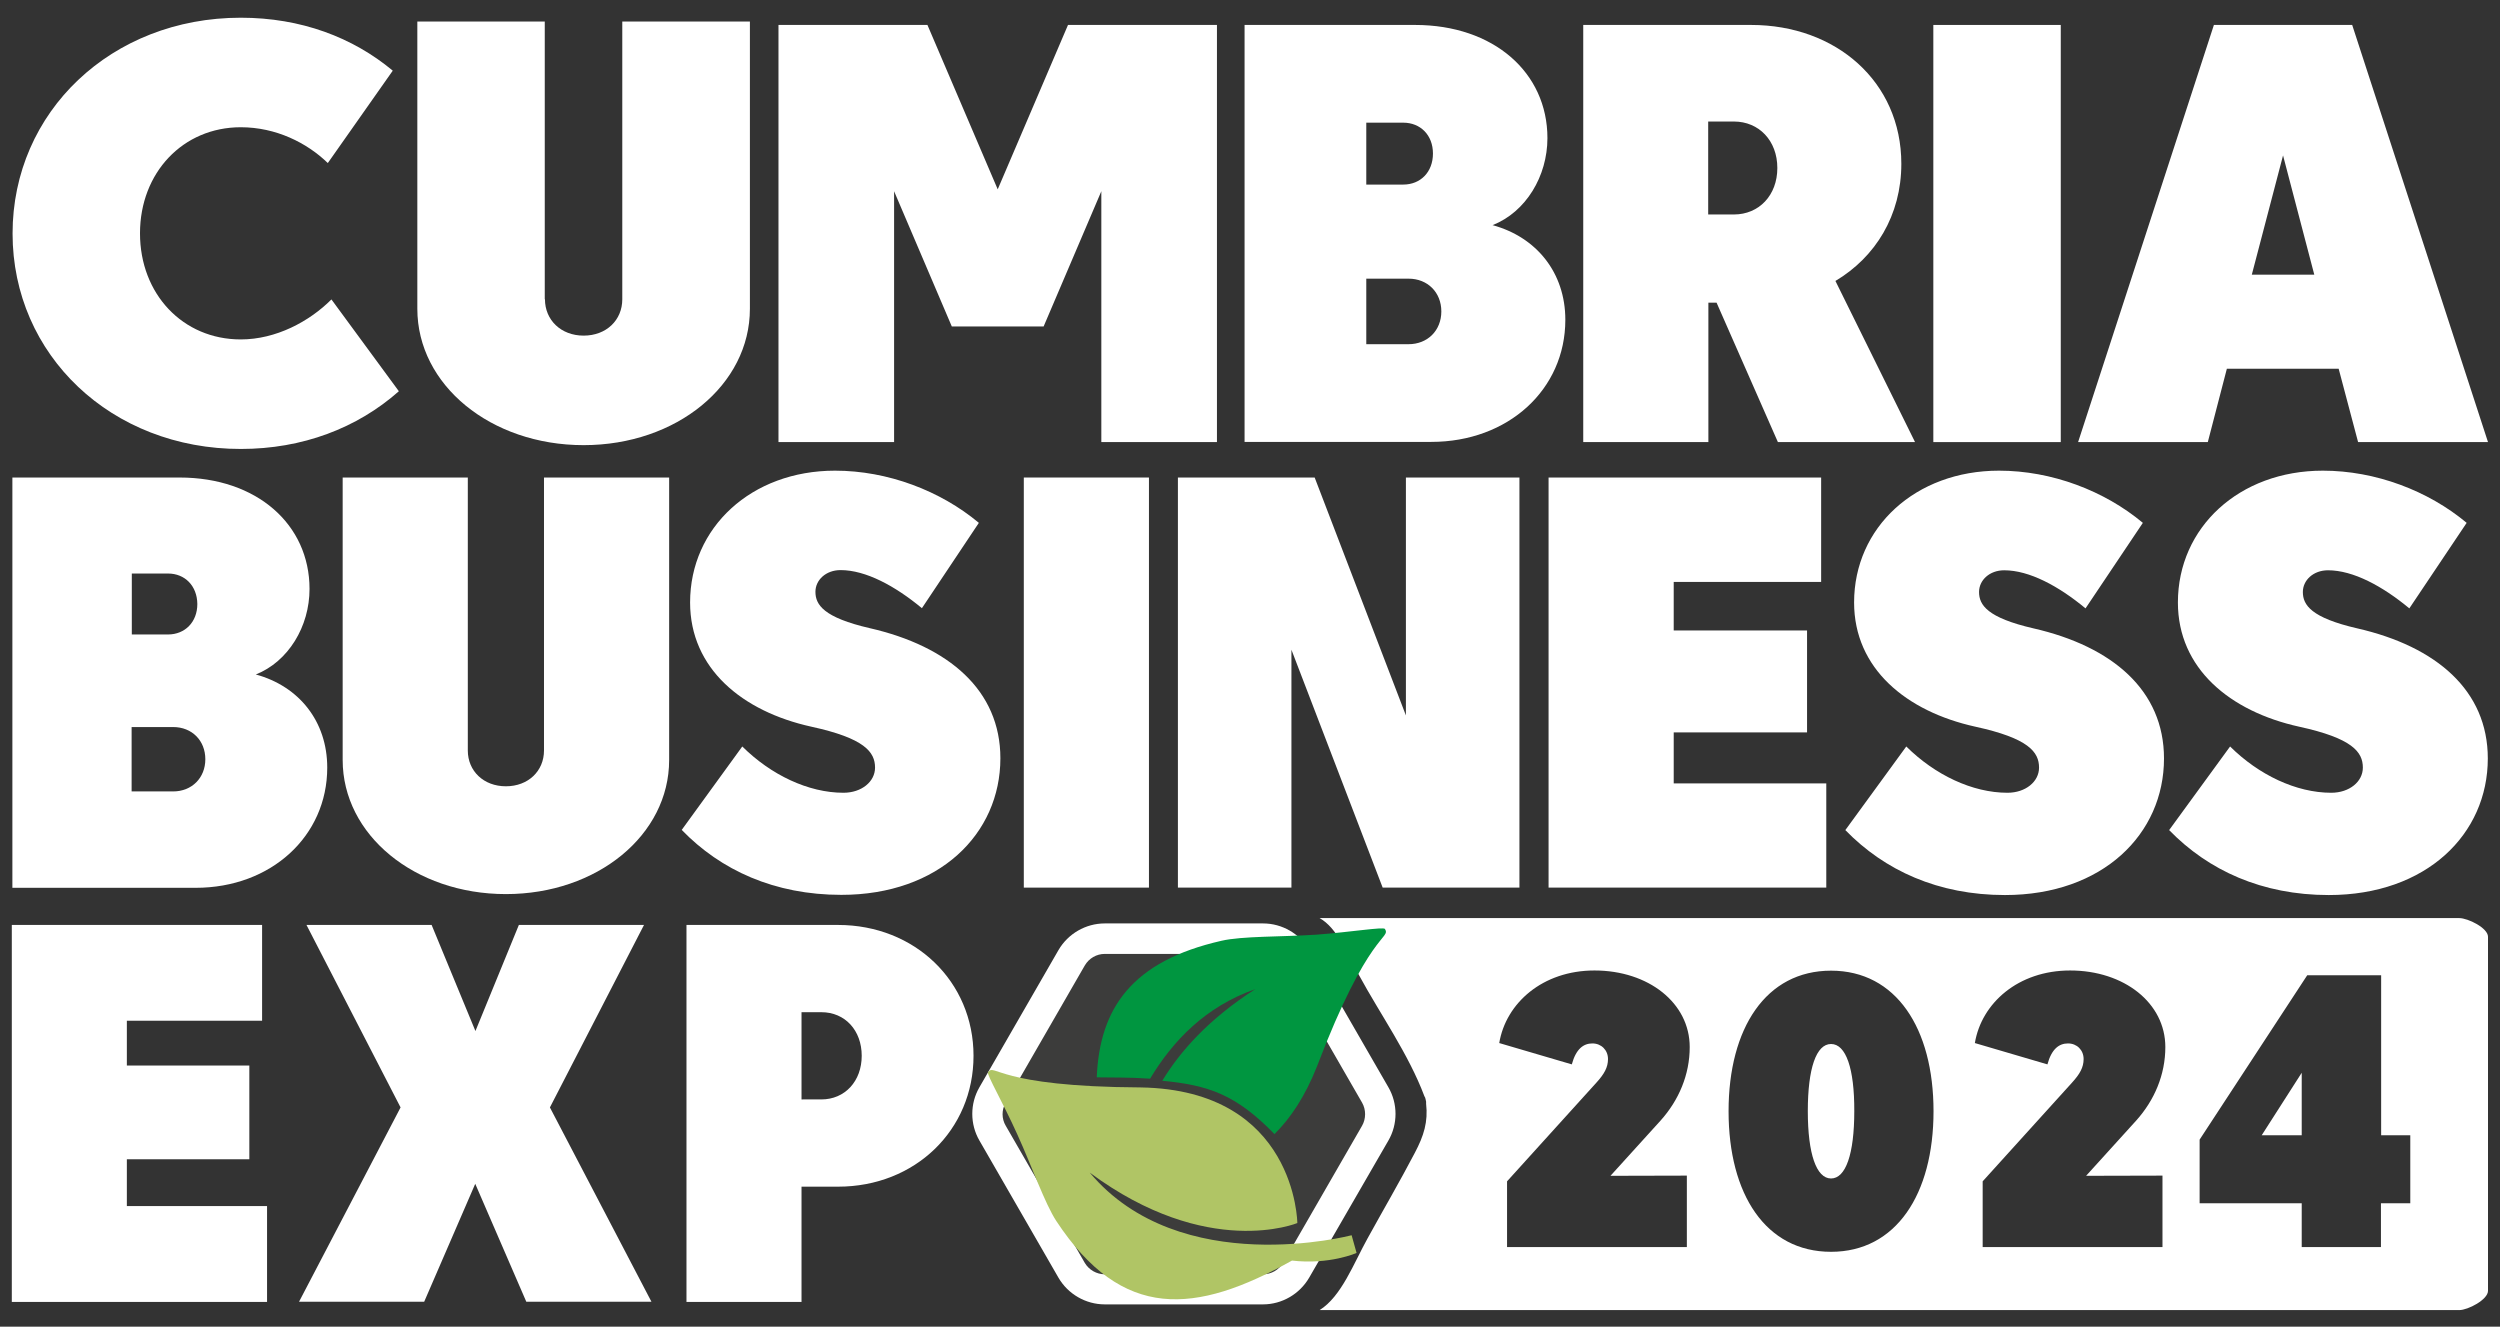 <?xml version="1.0" encoding="utf-8"?>
<!-- Generator: Adobe Illustrator 27.8.0, SVG Export Plug-In . SVG Version: 6.00 Build 0)  -->
<svg version="1.1" id="Layer_1" xmlns="http://www.w3.org/2000/svg" xmlns:xlink="http://www.w3.org/1999/xlink" x="0px" y="0px"
	 viewBox="0 0 1312.5 696.5" style="enable-background:new 0 0 1312.5 696.5;" xml:space="preserve">
<rect x="0" y="0" width="1312.5" height="696.5" fill="#333333" stroke="none"/>
<style type="text/css">
	.st0{fill:#FFFFFF;}
	.st1{fill:#3C3C3B;}
	.st2{fill:#B0C565;}
	.st3{fill:#009640;}
</style>
<g id="_x32_024">
	<path class="st0" d="M961.3,548.1c-7.8,0-12.2,12.8-12.2,35.3c0,22.4,4.5,35.3,12.2,35.3s12.2-12.8,12.2-35.3
		C973.6,560.9,969.1,548.1,961.3,548.1z"/>
	<polygon class="st0" points="1208.4,596 1208.4,563.2 1187.4,596 	"/>
	<path class="st0" d="M1291.1,482H698.2c-2.1,0,0,0-5.4,0c9.2,5.2,14.2,18.1,20.7,30c11.2,20.6,26,41.4,34.3,63.5
		c0.3,0.4,0.6,1.1,0.7,1.9c0.2,0.7,0.3,1.4,0.2,2c1.1,9.6-1.2,16.9-5.9,25.8c-7.9,15.1-16.6,30-24.8,44.9
		c-7.3,13.1-13.7,30.5-25.2,37.7c5.4,0,3.7,0,5.4,0h592.9c4.6,0,15.1-5.5,15.1-10.1V491.8C1306.2,487.2,1295.7,482,1291.1,482z
		 M885.6,617.2v37.5h-94.4v-34.5l46.9-51.8c4.1-4.5,6.1-8,6.1-12.4c0-4.7-3.5-8.2-8.2-8.2s-8.6,2.9-10.8,11l-38.1-11.2
		c3.5-21,22.8-38.1,50-38.1c28.4,0,50,17.1,50,40.2c0,14.5-5.7,27.9-15.3,38.6l-26.3,29L885.6,617.2L885.6,617.2z M961.3,657.2
		c-34.3,0-53.8-30.2-53.8-73.8s19.6-73.8,53.8-73.8c34.1,0,53.8,30.2,53.8,73.8S995.4,657.2,961.3,657.2z M1135.3,617.2v37.5h-94.4
		v-34.5l46.9-51.8c4.1-4.5,6.1-8,6.1-12.4c0-4.7-3.5-8.2-8.2-8.2s-8.6,2.9-10.8,11l-38.1-11.2c3.5-21,22.8-38.1,50-38.1
		c28.4,0,50,17.1,50,40.2c0,14.5-5.7,27.9-15.3,38.6l-26.3,29L1135.3,617.2L1135.3,617.2z M1265.3,631.7H1250v23h-41.6v-23h-53.6
		v-33.4l56.5-86.3h38.8v84h15.3v35.7H1265.3z"/>
</g>
<g id="Logo">
	<path class="st1" d="M674.8,488.8H568.3c-1.4,0-2.6,0.7-3.3,1.9l-53.2,92.2c-0.7,1.2-0.7,2.6,0,3.8L565,679
		c0.7,1.2,1.9,1.9,3.3,1.9h106.5c1.4,0,2.6-0.7,3.3-1.9l53.2-92.2c0.7-1.2,0.7-2.6,0-3.8l-53.2-92.2
		C677.4,489.5,676.1,488.8,674.8,488.8z"/>
	<path class="st0" d="M663.1,684.8H580c-10,0-19.3-5.4-24.3-14l-41.5-72c-5-8.6-5-19.4,0-28l41.5-72c5-8.6,14.3-14,24.3-14h83.1
		c10,0,19.3,5.4,24.3,14l41.5,72c5,8.6,5,19.4,0,28l-41.6,72C682.3,679.4,673,684.8,663.1,684.8z M580,500.8
		c-4.3,0-8.3,2.3-10.5,6.1l-41.5,72c-2.2,3.7-2.2,8.4,0,12.1l41.5,72c2.2,3.7,6.2,6,10.5,6h83.1c4.3,0,8.3-2.3,10.5-6l41.5-72
		c2.1-3.7,2.1-8.4,0-12.1l-41.5-72c-2.2-3.7-6.2-6.1-10.5-6.1L580,500.8L580,500.8z"/>
	<g>
		<path class="st2" d="M518.7,562.9c3.8-4.9,4.1,7.6,80.1,8c81.7,1.3,82.3,71.2,82.3,71.2s-47,19.5-109-26.5
			c47.5,56.7,137.5,32.9,137.5,32.9l2.6,9.3c0,0-14.2,6.3-33.9,4c-50.7,28.3-89,31.9-123.7-20.7c-6.1-9.3-12.8-28.6-20.5-45.5
			C526.5,578.7,517.9,564.1,518.7,562.9z"/>
		<path class="st3" d="M727.1,487.7c3.2,5.3-8.6,1.2-35.7,72.2c-6.2,15.7-13.9,27.2-22.3,35.5c-20.2-20.8-34.7-25.7-58.9-28
			c9.2-15.2,24.2-32.3,48.8-48.1c-26.2,9.2-43.3,27.2-55.2,47c-12.5-0.8-17.6-0.5-28-0.7c1.5-36.4,18.5-61,65.5-71.7
			c10.8-2.5,31.3-2,49.8-3.2C709.6,489.3,726.3,486.5,727.1,487.7z"/>
	</g>
</g>
<g id="Exp">
	<path class="st0" d="M6.2,485.6h131.4v50.3h-71v23.5h64.3v49.2H66.6v24.6h73.6v50.3H6.2V485.6z"/>
	<path class="st0" d="M249.6,541.3l22.8-55.7h65.7l-49.4,95.8l53.3,102h-65.7l-26.8-61.9l-26.8,61.9H157l53.3-102l-49.4-95.8h65.7
		L249.6,541.3z"/>
	<path class="st0" d="M420.8,623v60.5h-60.4V485.6H440c40.3,0,71.1,29.7,71.1,68.7S480.4,623,440,623H420.8z M431.2,577.2
		c12.4,0,21.2-9.6,21.2-22.9c0-13.3-8.7-22.9-21.2-22.9h-10.4v45.8L431.2,577.2L431.2,577.2z"/>
</g>
<g id="Business">
	<path class="st0" d="M6.5,466V250.7h87.8c40.5,0,68.2,24.6,68.2,58.5c0,19.7-11.1,38.1-28.2,44.9c22.7,6.2,37.5,24.6,37.5,48.9
		c0,36-29.5,63.1-69.1,63.1H6.5V466z M88.2,301.1h-19v32h19c8.9,0,15.4-6.5,15.4-16C103.5,307.6,97.1,301.1,88.2,301.1z M90.9,381.7
		H69.1v33.8h21.8c9.8,0,16.9-7.1,16.9-16.9S100.8,381.7,90.9,381.7z"/>
	<path class="st0" d="M245.6,394c0,10.8,8.3,18.8,20,18.8c11.7,0,20-8,20-18.8V250.7h65.7V399c0,39.4-37.8,70.4-85.7,70.4
		s-85.7-31.1-85.7-70.4V250.7h65.7L245.6,394L245.6,394z"/>
	<path class="st0" d="M389.7,391.9c15,14.9,34.7,24.3,53.1,24.3c9.5,0,16.6-5.8,16.6-13.2c0-8.2-5.5-15.4-33.5-21.5
		c-36.2-8-63.6-30.5-63.6-65.2c0-39.4,32.2-69.2,76.1-69.2c27.6,0,55.3,10.5,75.5,27.4L484,319.3c-14.1-11.7-29.5-20-42.7-20
		c-7.7,0-13.2,5.2-13.2,11.4c0,6.8,4.3,13.5,28.6,19.1c41.4,9.5,68.5,32.6,68.5,68.3c0,39.7-32.2,71.7-83.5,71.7
		c-35,0-63.3-12.9-83.8-34.1L389.7,391.9z"/>
	<path class="st0" d="M603.2,466h-65.7V250.7h65.7V466z"/>
	<path class="st0" d="M618.4,250.7h71.8l47.9,124.9V250.7h59.6V466h-71.8L678,341.1V466h-59.6V250.7z"/>
	<path class="st0" d="M813,250.7h143.1v54.8h-77.4V331h70v53.5h-70v26.8h80.1V466H813V250.7z"/>
	<path class="st0" d="M1000.8,391.9c15,14.9,34.7,24.3,53.1,24.3c9.5,0,16.6-5.8,16.6-13.2c0-8.2-5.5-15.4-33.5-21.5
		c-36.2-8-63.6-30.5-63.6-65.2c0-39.4,32.2-69.2,76.1-69.2c27.6,0,55.3,10.5,75.5,27.4l-30.1,44.9c-14.1-11.7-29.5-20-42.7-20
		c-7.7,0-13.2,5.2-13.2,11.4c0,6.8,4.3,13.5,28.6,19.1c41.5,9.5,68.5,32.6,68.5,68.3c0,39.7-32.2,71.7-83.5,71.7
		c-35,0-63.2-12.9-83.8-34.1L1000.8,391.9z"/>
	<path class="st0" d="M1170.8,391.9c15,14.9,34.7,24.3,53.1,24.3c9.5,0,16.6-5.8,16.6-13.2c0-8.2-5.5-15.4-33.5-21.5
		c-36.2-8-63.6-30.5-63.6-65.2c0-39.4,32.2-69.2,76.1-69.2c27.6,0,55.3,10.5,75.5,27.4l-30.1,44.9c-14.1-11.7-29.5-20-42.7-20
		c-7.7,0-13.2,5.2-13.2,11.4c0,6.8,4.3,13.5,28.6,19.1c41.5,9.5,68.5,32.6,68.5,68.3c0,39.7-32.2,71.7-83.5,71.7
		c-35,0-63.2-12.9-83.8-34.1L1170.8,391.9z"/>
</g>
<g id="Cumbria">
	<path class="st0" d="M6.6,122.6C6.6,58.7,58.5,9.3,126.4,9.3c31.6,0,58.8,10.3,79.8,27.8l-34.1,48.5
		c-10.9-10.6-27.2-18.8-45.7-18.8c-30.3,0-52.9,23.8-52.9,55.7s22.5,55.7,52.9,55.7c18.5,0,36-9.4,47.6-21l35.4,48.2
		c-21.9,19.4-50.7,30.3-82.9,30.3C58.5,235.8,6.6,186.4,6.6,122.6z"/>
	<path class="st0" d="M286.1,157.1c0,10.9,8.4,19.1,20.3,19.1s20.3-8.1,20.3-19.1V11.3h67v150.8c0,40-38.5,71.6-87.3,71.6
		s-87.3-31.6-87.3-71.6V11.3H286v145.8H286.1z"/>
	<path class="st0" d="M499.7,171.4l-30.3-71v131.7h-60.7v-219h78.2l36.9,86.3l36.9-86.3h78.2v219h-60.7V100.4l-30.3,71H499.7z"/>
	<path class="st0" d="M653.4,232.1v-219h89.5c41.3,0,69.5,25,69.5,59.4c0,20-11.3,38.8-28.8,45.7c23.1,6.3,38.2,25,38.2,49.7
		c0,36.6-30,64.1-70.4,64.1h-98V232.1z M736.7,64.4h-19.4v32.5h19.4c9.1,0,15.6-6.6,15.6-16.3S745.7,64.4,736.7,64.4z M739.5,146.3
		h-22.2v34.4h22.2c10,0,17.2-7.2,17.2-17.2C756.7,153.5,749.5,146.3,739.5,146.3z"/>
	<path class="st0" d="M896.9,158.9v73.2h-65.7v-219h88.2c44.4,0,78.8,29.7,78.8,72.9c0,27.1-13.6,49-34.6,61.5l41.8,84.6h-72
		l-32.2-73.2L896.9,158.9L896.9,158.9z M910.3,112.6c13.1,0,22.8-10,22.8-24.4s-9.7-24.4-22.8-24.4h-13.5v48.8
		C896.8,112.6,910.3,112.6,910.3,112.6z"/>
	<path class="st0" d="M1081.9,232.1H1015v-219h66.9V232.1z"/>
	<path class="st0" d="M1234.9,13.1l71.3,219H1238l-10.2-38.5h-58.7l-10,38.5H1091l71.3-219C1162.3,13.1,1234.9,13.1,1234.9,13.1z
		 M1182.2,144.2h32.8l-16.4-62.6L1182.2,144.2z"/>
</g>
</svg>
